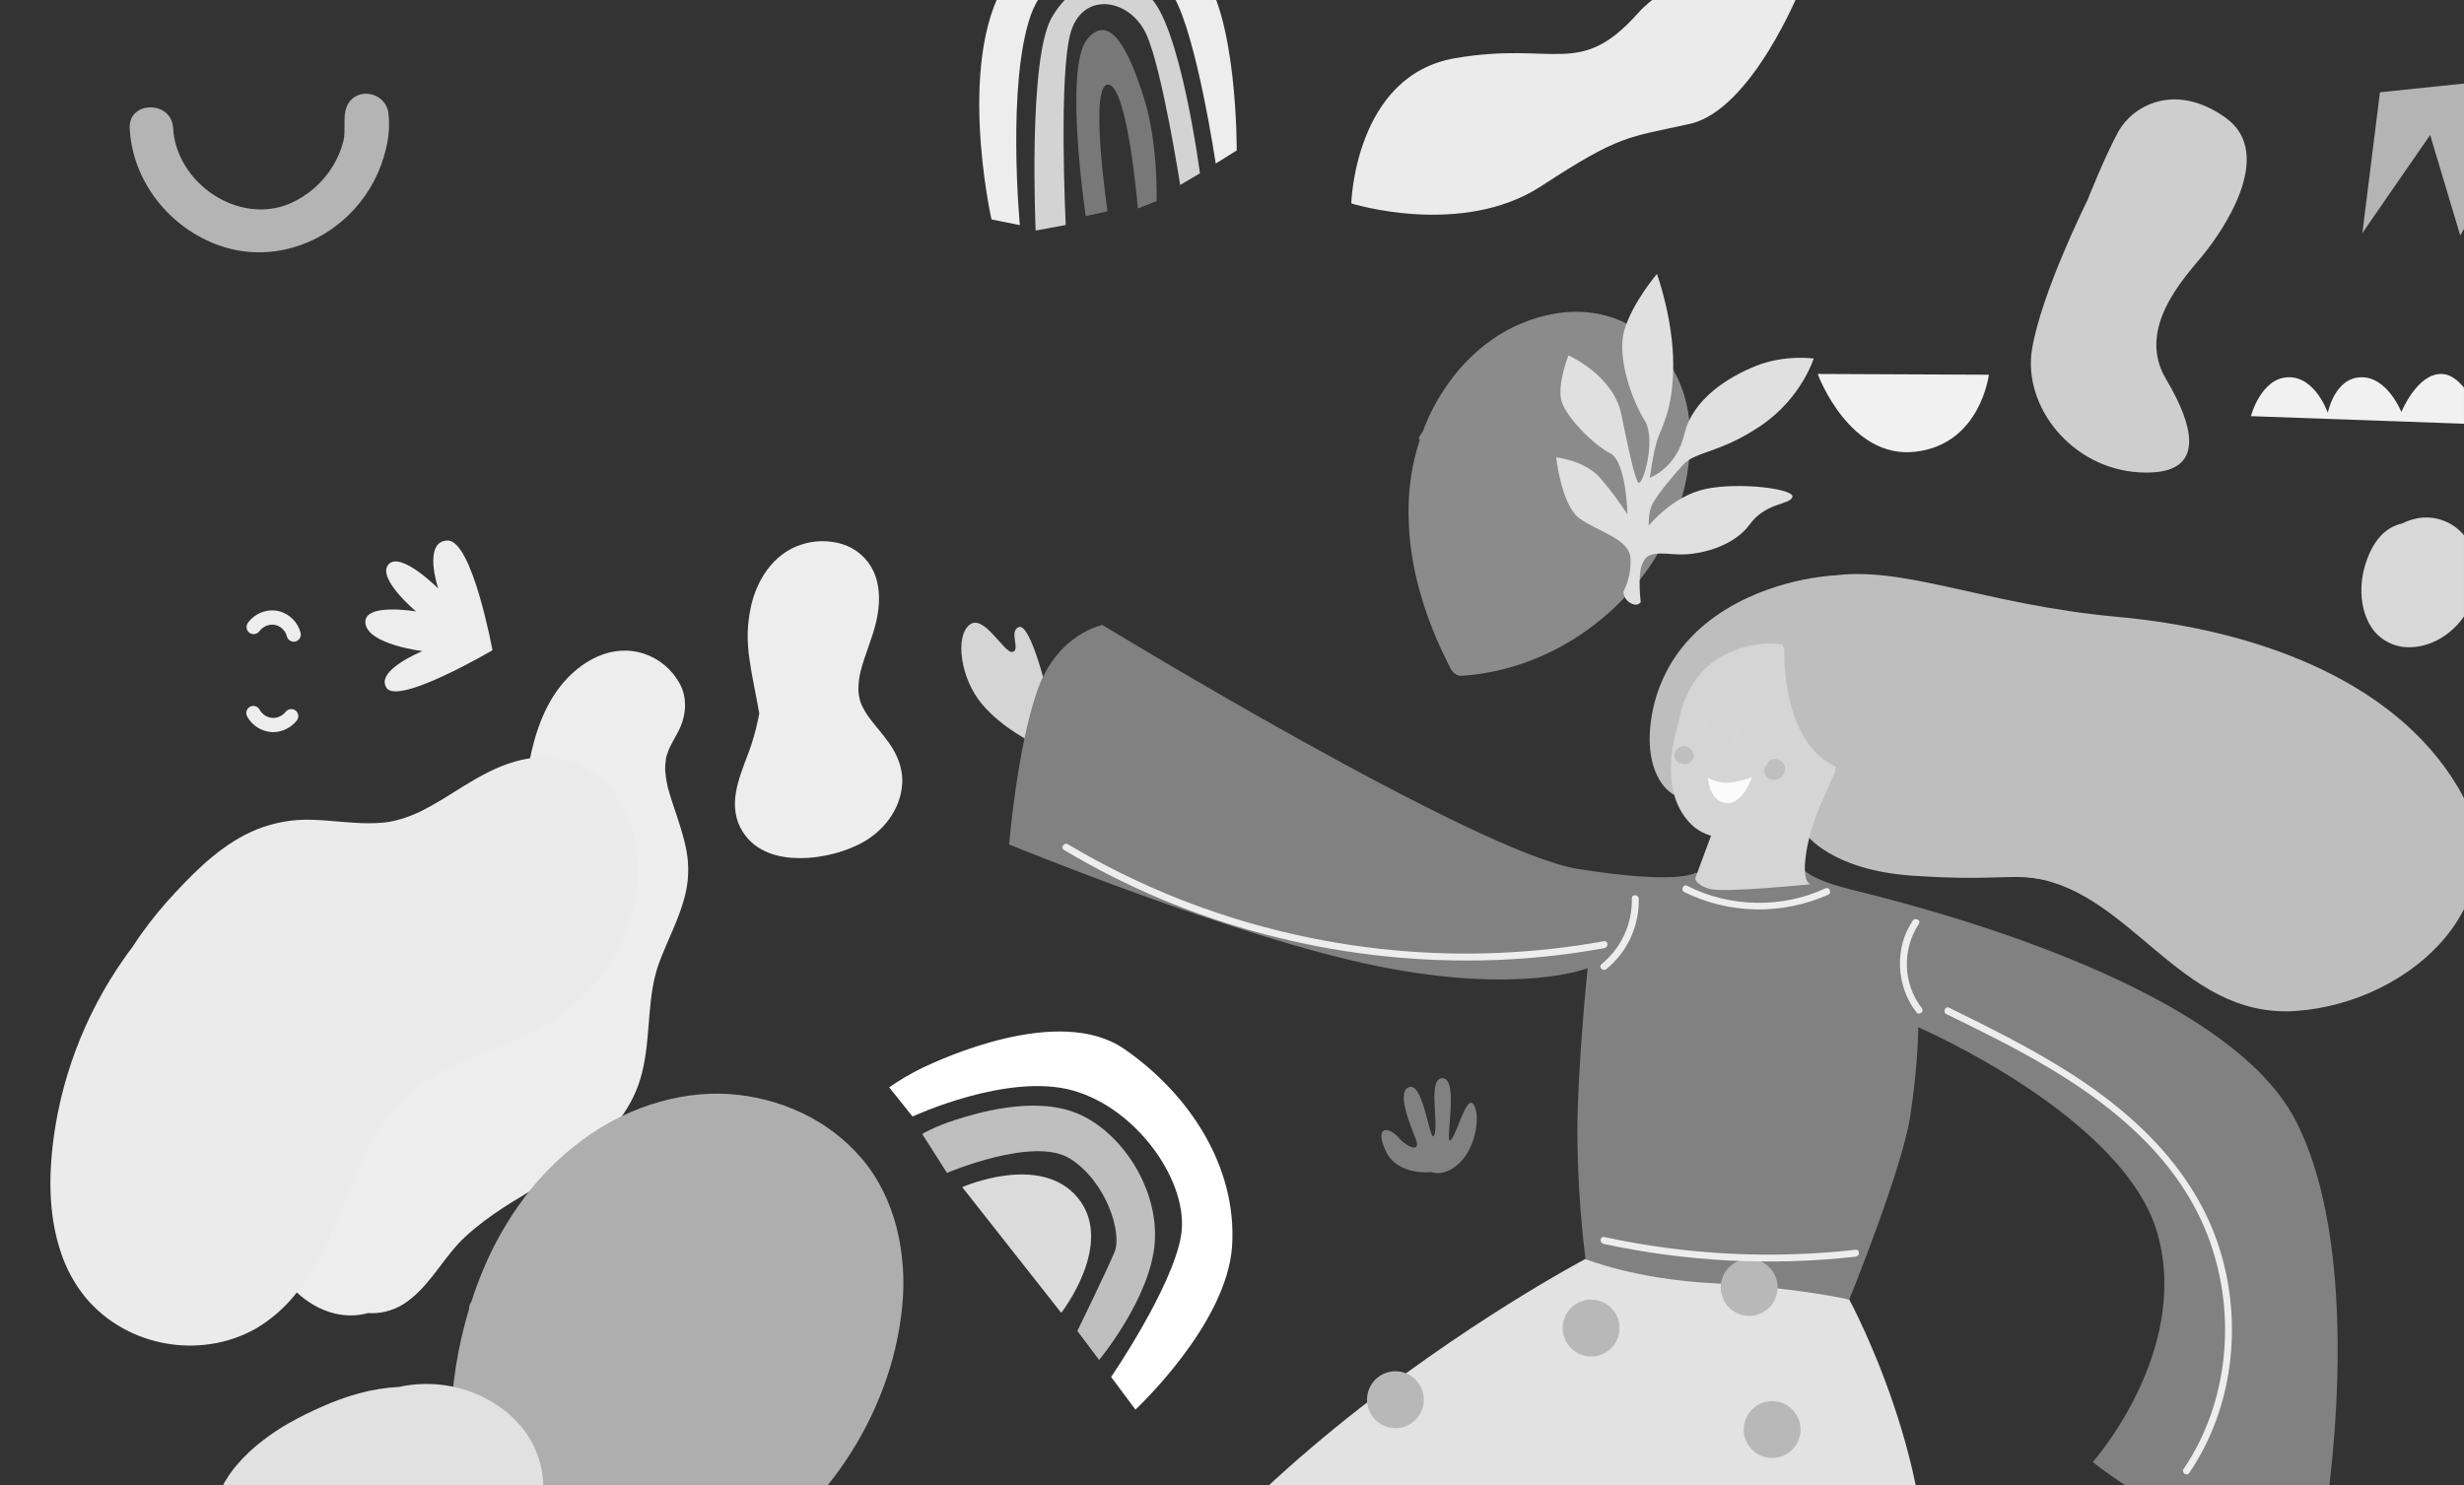 <svg width="642" height="387" viewBox="0 0 642 387" fill="none" xmlns="http://www.w3.org/2000/svg">
<rect x="0" y="0" width="642" height="387" fill="#333333" stroke="none"/>
<g clip-path="url(#clip0_667_8204)">
<path d="M271.908 176.905C271.908 176.905 268.137 162.349 265.446 163.427C262.754 164.504 265.986 169.357 263.83 169.897C261.675 170.438 256.292 159.655 252.524 162.89C248.757 166.125 250.369 176.905 255.756 183.376C261.142 189.847 269.217 193.619 269.217 193.619L271.908 176.905Z" fill="#D5D5D5"/>
<path d="M543.896 52.168C543.896 52.168 531.916 76.16 529.452 90.982C526.988 105.804 539.67 122.031 557.288 123.089C574.905 124.147 572.087 111.796 564.336 98.742C556.586 85.688 568.917 72.631 573.857 66.643C578.796 60.654 593.236 40.18 579.849 30.655C566.461 21.131 555.533 27.833 552.009 34.184C548.485 40.535 543.896 52.168 543.896 52.168Z" fill="#CECECE"/>
<path d="M439.155 104.166C438.423 101.39 437.333 98.722 435.912 96.228C433.144 91.234 429.003 87.139 423.982 84.43C418.31 81.41 411.504 80.646 405.219 81.727C399.234 82.745 393.553 85.096 388.596 88.607C384.229 91.714 380.426 95.548 377.353 99.942C374.597 103.784 372.367 107.978 370.724 112.413L369.733 113.957C369.702 114.009 369.683 114.068 369.679 114.128C369.674 114.189 369.684 114.25 369.707 114.306C369.731 114.362 369.767 114.412 369.813 114.451C369.859 114.49 369.914 114.518 369.973 114.533C369.895 114.757 369.818 114.984 369.745 115.212C367.996 120.742 367.071 126.5 367 132.3C366.922 138.818 367.687 145.318 369.275 151.64C370.893 158.069 373.152 164.319 376.018 170.295C376.666 171.67 377.341 173.033 378.043 174.384C378.525 175.307 379.697 176.206 380.796 176.129C385.979 175.778 391.096 174.771 396.027 173.133C400.921 171.508 405.605 169.308 409.981 166.577C414.373 163.826 418.441 160.588 422.108 156.925C425.724 153.313 428.895 149.28 431.555 144.914C434.226 140.543 436.34 135.854 437.848 130.957C438.033 130.343 438.202 129.725 438.368 129.104C439.365 125.583 439.978 121.965 440.196 118.313C440.196 118.587 440.173 118.865 440.157 119.139C440.238 117.865 440.288 116.591 440.288 115.32C440.312 114.803 440.327 114.289 440.335 113.776C440.37 110.534 439.973 107.303 439.155 104.166ZM438.28 102.402C438.237 102.274 438.195 102.151 438.148 102.016C438.102 101.881 438.079 101.803 438.04 101.699L438.28 102.402Z" fill="#8B8B8B"/>
<path d="M438.537 128.447C438.48 128.667 438.422 128.887 438.36 129.104L438.325 129.239C438.398 128.976 438.468 128.71 438.537 128.447Z" fill="#8B8B8B"/>
<path d="M644.51 143.671C643.807 141.873 642.759 140.231 641.425 138.837C639.934 137.271 638.072 136.109 636.011 135.458C633.951 134.807 631.76 134.689 629.642 135.115C628.315 135.396 627.029 135.842 625.813 136.443C625.323 136.549 624.843 136.691 624.374 136.868C620.056 138.528 617.623 142.783 616.331 146.991C615.275 150.296 614.998 153.8 615.521 157.23C616.134 160.805 617.719 164.369 620.792 166.496C622.421 167.652 624.313 168.379 626.295 168.612C628.284 168.803 630.292 168.591 632.198 167.99C635.668 166.96 638.861 164.624 641.136 161.813C642.437 160.189 643.492 158.382 644.267 156.45C645.085 154.476 645.55 152.374 645.639 150.238C645.712 147.995 645.328 145.76 644.51 143.671Z" fill="#D8D8D8"/>
<path d="M473.604 97.452C473.816 98.097 482.006 119.668 499.025 117.729C516.045 115.791 518.197 97.653 518.197 97.653L473.604 97.452Z" fill="#F1F1F1"/>
<path d="M586.479 108.452C586.479 108.452 589.062 98.529 596.172 98.313C603.282 98.097 606.514 107.579 606.514 107.579C606.514 107.579 608.237 98.518 615.131 98.313C622.026 98.109 625.685 107.378 625.685 107.378C625.685 107.378 629.78 97.24 636.242 97.456C642.705 97.672 647.232 110.614 647.232 110.614L586.479 108.452Z" fill="#F1F1F1"/>
<path d="M169.956 181.832C169.882 181.689 169.806 181.546 169.736 181.399C169.929 181.894 169.986 181.936 169.956 181.832Z" fill="#EDEDED"/>
<path d="M166.813 178.697C166.721 178.657 166.631 178.612 166.544 178.562C166.289 178.45 166.135 178.485 166.813 178.697Z" fill="#EDEDED"/>
<path d="M168.679 180.106C168.405 179.866 168.089 179.669 168.679 180.106V180.106Z" fill="#EDEDED"/>
<path d="M157.034 179.43C157.195 179.367 157.351 179.292 157.501 179.206C157.35 179.291 157.2 179.36 157.034 179.43Z" fill="#EDEDED"/>
<path d="M131.104 237.61C130.718 238.092 130.791 238.146 130.926 237.961C130.971 237.84 131.029 237.725 131.1 237.617L131.104 237.61Z" fill="#EDEDED"/>
<path d="M178.838 221.548C178.048 217.456 176.644 213.552 175.337 209.607C175.06 208.773 174.79 207.935 174.539 207.093C174.389 206.595 174.242 206.097 174.107 205.595L174.015 205.24C173.984 205.113 173.953 204.981 173.926 204.854C173.745 204.035 173.59 203.209 173.479 202.379C173.413 201.885 173.363 201.395 173.328 200.9C173.328 200.734 173.309 200.572 173.301 200.406C173.301 200.117 173.39 199.028 173.278 200.202C173.355 199.387 173.371 198.576 173.509 197.761C173.548 197.522 173.594 197.283 173.648 197.047C173.839 196.573 174.005 196.09 174.146 195.599C174.917 193.738 176.023 192.059 176.91 190.26C178.788 186.449 179.178 181.932 177.08 178.113C175.093 174.481 171.819 171.726 167.903 170.392C159.397 167.546 151.126 172.287 145.944 178.917C140.912 185.353 138.687 193.588 137.38 201.51C136.104 209.232 135.78 217.097 134.581 224.838C134.511 225.274 134.434 225.706 134.369 226.143C134.561 224.88 134.299 226.49 134.245 226.78C134.057 227.768 133.849 228.75 133.62 229.726C133.187 231.581 132.655 233.413 132.028 235.212C131.743 236.023 131.434 236.825 131.103 237.617V237.594L131.083 237.625L131.029 237.752C130.997 237.828 130.957 237.901 130.91 237.969C130.864 238.088 130.821 238.208 130.775 238.305C130.551 238.776 130.32 239.243 130.073 239.702C129.182 241.392 128.162 243.011 127.023 244.544C126.904 244.698 126.776 244.853 126.657 245.011C126.399 245.327 126.136 245.644 125.886 245.953C125.242 246.698 124.578 247.416 123.888 248.115C122.565 249.459 121.174 250.733 119.72 251.933C119.423 252.18 119.126 252.42 118.829 252.659L118.791 252.686L118.174 253.161C117.403 253.735 116.632 254.299 115.86 254.852C114.287 255.964 112.683 257.03 111.068 258.076C104.513 262.292 97.745 266.145 91.541 270.875C79.145 280.33 68.02 293.654 67.396 309.947C67.107 317.534 68.73 325.051 72.86 331.483C76.797 337.618 83.591 342.71 91.106 342.803C92.713 342.832 94.316 342.627 95.864 342.193C99.035 342.401 102.194 341.63 104.914 339.985C107.998 338.085 110.458 335.375 112.687 332.56C114.916 329.745 117.013 326.711 119.485 324.039L119.967 323.526C120.009 323.483 120.46 323.035 120.352 323.14C120.634 322.865 120.919 322.595 121.205 322.325C121.976 321.591 122.805 320.881 123.63 320.194C125.222 318.873 126.88 317.634 128.577 316.449C135.186 311.816 142.458 308.202 149.013 303.492C155.923 298.534 162.235 292.419 165.644 284.481C169.345 275.871 168.524 266.176 170.066 257.346C170.241 256.358 170.447 255.375 170.683 254.397C170.81 253.868 170.953 253.343 171.103 252.821C171.165 252.613 171.231 252.404 171.292 252.2C171.354 251.995 171.389 251.903 171.439 251.756C172.106 249.825 172.9 247.918 173.714 246.038C175.433 242.069 177.207 238.135 178.341 233.946C179.448 229.905 179.618 225.665 178.838 221.548ZM79.488 325.456L79.457 325.406L79.199 324.927C79.315 325.092 79.412 325.269 79.488 325.456Z" fill="#EDEDED"/>
<path d="M93.101 333.831C93.212 333.798 93.326 333.771 93.44 333.75H93.471C93.109 333.734 93.028 333.815 93.101 333.831Z" fill="#EDEDED"/>
<path d="M76.126 311.592C76.126 311.623 76.126 311.658 76.126 311.689C76.126 311.808 76.126 311.928 76.126 312.051V312.117C76.133 312.21 76.141 312.148 76.126 311.592Z" fill="#EDEDED"/>
<path d="M165.328 218.329C163.37 209.649 157.617 201.372 148.906 198.48C144.059 196.874 139.055 197.063 134.177 198.461C129.457 199.812 125.081 202.229 120.916 204.793C117.022 207.19 113.205 209.742 109.06 211.703L108.539 211.939C108.308 212.039 108.08 212.14 107.853 212.232C107.278 212.472 106.696 212.7 106.118 212.908C105.065 213.288 103.991 213.608 102.902 213.866C102.404 213.985 101.903 214.093 101.398 214.178L101.136 214.217L100.75 214.271C100.395 214.317 100.041 214.356 99.686 214.391C98.491 214.503 97.288 214.545 96.085 214.545C91.134 214.545 86.225 213.773 81.278 213.638C76.396 213.466 71.531 214.31 66.992 216.116C58.59 219.51 51.784 226.02 45.711 232.564C42.538 235.938 39.591 239.519 36.889 243.282C36.118 244.365 35.372 245.468 34.653 246.59C33.808 247.706 32.987 248.834 32.189 249.984C27.088 257.285 22.919 265.197 19.78 273.535C16.67 281.803 14.609 290.429 13.646 299.21C12.674 308.318 12.929 317.742 15.894 326.483C17.304 330.736 19.477 334.695 22.306 338.166C25.032 341.417 28.337 344.132 32.054 346.174C39.006 349.996 47.017 351.432 54.861 350.263C59.096 349.645 63.176 348.233 66.888 346.101C70.635 343.852 73.964 340.971 76.728 337.583C82.388 330.727 86.094 322.638 89.414 314.453C91.033 310.465 92.61 306.457 94.403 302.542C95.294 300.612 96.243 298.681 97.272 296.789L97.588 296.222L97.85 295.77C98.124 295.303 98.406 294.84 98.691 294.384C99.244 293.504 99.82 292.639 100.419 291.79C101.657 290.035 103.026 288.377 104.514 286.828L104.999 286.334L105.385 285.948L105.593 285.751C105.817 285.547 106.044 285.365 106.276 285.145C107.07 284.458 107.89 283.805 108.736 283.188C110.395 281.981 112.13 280.882 113.93 279.898C114.358 279.666 114.786 279.435 115.217 279.211L115.815 278.902C115.939 278.84 116.393 278.62 115.9 278.856C115.221 279.184 116.436 278.593 116.309 278.659C117.473 278.085 118.647 277.535 119.829 277.01C128.25 273.281 137.046 270.447 144.842 265.428C152.151 260.679 157.979 253.968 161.662 246.061C165.618 237.544 167.414 227.599 165.328 218.329ZM22.661 321.298C22.661 321.236 22.626 321.179 22.611 321.117C22.464 320.704 22.584 321.059 22.645 321.298H22.661Z" fill="#EBEBEB"/>
<path d="M233.648 320.032C231.933 313.38 228.933 307.028 224.429 301.801C220.144 296.833 214.864 292.821 208.932 290.025C202.951 287.207 196.495 285.539 189.899 285.106C182.99 284.655 176.088 285.736 169.517 287.851C163.067 289.979 157.004 293.139 151.564 297.21C145.84 301.474 140.763 306.546 136.492 312.268C132.215 318.014 128.659 324.264 125.903 330.877C124.746 333.618 123.721 336.402 122.818 339.22C122.473 339.693 122.27 340.254 122.233 340.838C122.233 340.95 122.213 341.066 122.205 341.178C121.152 344.676 120.266 348.224 119.549 351.822C118.487 357.172 117.813 362.591 117.532 368.038C116.572 373.984 116.144 380.007 116.992 386.014C117.464 389.55 118.462 392.995 119.954 396.234C121.626 399.716 123.948 402.845 126.794 405.454C131.988 410.303 138.828 412.998 145.688 414.453C152.706 415.884 159.917 416.096 167.007 415.079C174.502 414.035 181.796 411.863 188.643 408.635C195.114 405.589 201.107 401.614 206.434 396.836C211.867 391.896 216.66 386.292 220.7 380.157C224.505 374.413 227.649 368.255 230.07 361.803C232.667 354.964 234.347 347.81 235.064 340.529C235.779 333.666 235.3 326.731 233.648 320.032Z" fill="#AEAEAE"/>
<path d="M160.504 296.797L160.361 296.875L160.504 296.797Z" fill="#AEAEAE"/>
<path d="M141.539 386.674C141.399 382.993 140.436 379.39 138.72 376.13C137.117 373.158 134.97 370.514 132.393 368.335C127.294 364.077 121.03 361.46 114.42 360.826C110.994 360.49 107.537 360.68 104.168 361.39L103.956 361.436C100.394 361.62 96.862 362.194 93.425 363.146C90.228 364.033 87.101 365.157 84.071 366.509C81.05 367.815 78.1 369.279 75.233 370.895C72.834 372.259 70.537 373.795 68.358 375.49C65.912 377.351 63.672 379.468 61.676 381.806C59.782 384.036 58.224 386.531 57.049 389.211C55.775 392.182 55.053 395.362 54.92 398.593C54.693 404.357 56.748 410.199 60.006 414.898C63.382 419.806 68.003 423.724 73.394 426.248C76.407 427.618 79.595 428.562 82.868 429.051C86.428 429.579 90.039 429.675 93.622 429.337C96.718 429.059 99.78 428.48 102.764 427.608C106.146 426.655 109.448 425.441 112.643 423.978C114.147 423.279 115.612 422.511 117.069 421.72C119.983 420.159 122.783 418.394 125.448 416.438C128.306 414.297 130.91 411.836 133.21 409.102C135.77 405.979 137.995 402.581 139.426 398.782C140.856 394.983 141.762 390.809 141.539 386.674Z" fill="#E1E1E1"/>
<path d="M232.655 195.186C231.19 192.739 229.281 190.592 227.507 188.372C227.163 187.94 226.825 187.503 226.493 187.063C225.593 185.846 224.842 184.525 224.257 183.129C223.95 182.157 223.749 181.155 223.659 180.141C223.633 178.414 223.82 176.691 224.214 175.009C225.313 170.681 227.195 166.604 228.236 162.269C229.293 157.848 229.52 153.002 227.55 148.794C226.756 147.125 225.624 145.64 224.225 144.434C222.826 143.228 221.192 142.328 219.425 141.79C215.977 140.747 212.294 140.785 208.868 141.899C201.43 144.215 196.941 151.4 195.522 158.744C195.131 160.711 194.897 162.707 194.821 164.712C194.772 167.085 194.924 169.458 195.276 171.805C195.935 176.558 197.034 181.225 197.836 185.951C197.303 188.715 196.609 191.446 195.758 194.129C193.583 200.549 189.816 207.472 192.311 214.332C193.437 217.332 195.603 219.827 198.414 221.359C200.805 222.722 203.574 223.332 206.292 223.556C209.159 223.76 212.04 223.572 214.856 222.996C218.073 222.407 221.19 221.359 224.11 219.884C230.118 216.823 234.76 210.912 235.084 204.016C235.227 200.912 234.236 197.827 232.655 195.186Z" fill="#EDEDED"/>
<path d="M206.271 149.13L206.144 149.231L206.105 149.265C206.548 148.929 206.429 149.011 206.271 149.13Z" fill="#EDEDED"/>
<path d="M365.111 80.677V80.654C365.049 80.588 364.976 80.48 364.938 80.438C364.979 80.528 365.038 80.609 365.111 80.677Z" fill="#B7B7B7"/>
<path d="M366.024 83.939C366.048 83.839 366.071 83.738 366.098 83.642C366.057 83.736 366.032 83.837 366.024 83.939Z" fill="#B7B7B7"/>
<path d="M366.108 83.26C366.101 83.138 366.101 83.015 366.108 82.893C366.075 83.013 366.075 83.14 366.108 83.26Z" fill="#B7B7B7"/>
<path d="M363.517 86.044L363.64 85.997C363.564 86.015 363.489 86.04 363.417 86.071L363.517 86.044Z" fill="#B7B7B7"/>
<path d="M422.975 154.231C424.347 151.524 424.986 148.503 424.829 145.471C424.563 140.425 416.346 138.568 411.569 135.116C406.791 131.664 405.473 119.182 405.473 119.182C405.473 119.182 412.895 119.981 416.875 124.495C419.48 127.511 421.873 130.705 424.035 134.054C424.035 134.054 423.769 120.248 419.523 118.121C415.278 115.993 407.859 108.565 406.799 104.314C405.739 100.063 408.658 92.631 408.658 92.631C408.658 92.631 420.326 97.677 422.446 108.032C424.567 118.387 425.627 123.167 426.688 125.557C427.748 127.946 431.727 114.669 428.546 109.627C425.365 104.584 421.12 93.164 423.241 85.994C425.361 78.825 431.724 71.388 431.724 71.388C431.724 71.388 435.965 83.072 435.965 95.021C435.965 106.97 432.784 111.484 431.724 114.935C430.663 118.387 429.869 124.495 429.869 124.495C429.869 124.495 436.763 122.105 438.884 113.078C441.005 104.051 450.286 98.206 457.712 95.287C465.139 92.368 472.561 93.43 472.561 93.43C472.561 93.43 469.38 103.785 458.772 110.955C448.165 118.124 441.807 117.592 438.618 121.043C435.429 124.495 431.99 128.742 430.663 131.132C429.337 133.522 429.603 136.973 429.603 136.973C429.603 136.973 435.699 129.263 444.46 127.414C453.22 125.564 467.795 127.414 467.001 129.541C466.207 131.668 460.107 130.865 455.861 136.707C451.616 142.548 442.339 144.938 436.239 144.429C430.139 143.919 428.816 144.429 427.756 147.347C426.695 150.266 427.494 156.907 427.494 156.907C427.494 156.907 426.695 158.235 424.841 157.173C424.306 156.882 423.854 156.459 423.527 155.944C423.201 155.43 423.011 154.84 422.975 154.231Z" fill="#E0E0E0"/>
<path d="M470.645 217.475C470.645 217.475 477.176 226.819 498.488 228.22C519.799 229.622 522.911 227.753 531.155 228.992C539.399 230.232 542.665 231.483 542.665 231.483C542.665 231.483 498.8 195.19 486.978 192.7C475.156 190.21 467.066 201.113 465.667 205.005C464.267 208.897 470.645 217.475 470.645 217.475Z" fill="#BEBEBE"/>
<path d="M477.945 149.983C477.945 149.983 461.292 150.512 447.021 160.566C432.75 170.62 430.105 184.387 429.843 191.53C429.581 198.673 431.96 204.765 436.201 207.144C440.443 209.522 447.036 208.468 447.036 208.468L477.945 149.983Z" fill="#BEBEBE"/>
<path d="M437.419 188.299C437.419 188.299 431.077 205.24 440.593 214.773C450.109 224.305 472.318 212.653 472.318 212.653C472.318 212.653 486.064 192.534 477.605 177.712C469.145 162.89 453.525 167.94 447.776 171.535C438.41 177.361 437.419 188.299 437.419 188.299Z" fill="#D5D5D5"/>
<path d="M441.649 227.479C441.649 227.479 437.407 230.656 410.983 226.421C384.559 222.185 287.252 162.886 287.252 162.886C287.252 162.886 275.618 165.002 270.328 179.828C265.038 194.654 262.929 220.066 262.929 220.066C262.929 220.066 322.147 244.42 359.164 251.833C396.18 259.246 413.659 252.327 413.659 252.327C413.659 252.327 410.983 278.307 410.983 295.249C411.049 306.22 411.755 317.177 413.096 328.066C413.096 328.066 420.499 332.313 441.649 335.479C454.959 337.425 468.384 338.486 481.835 338.656C481.835 338.656 495.585 304.77 497.698 291.006C499.811 277.241 499.814 267.709 499.814 267.709C499.814 267.709 553.747 291.006 562.206 321.711C570.666 352.417 545.287 381.01 545.287 381.01C545.287 381.01 557.977 391.601 573.84 396.894C589.703 402.187 605.566 396.894 605.566 396.894C605.566 396.894 617.199 329.124 598.162 292.063C579.126 255.003 494.524 234.892 481.835 231.699C469.145 228.506 469.145 225.344 469.145 225.344C469.145 225.344 461.742 227.463 455.399 227.463L441.649 227.479Z" fill="#818181"/>
<path d="M464.915 169.237C464.915 169.237 463.858 193.596 478.661 199.947C493.464 206.298 499.815 226.421 527.311 228.517C554.807 230.614 567.497 265.582 598.163 263.462C628.829 261.342 657.386 233.814 640.466 205.221C623.546 176.627 586.53 163.909 551.634 160.747C516.738 157.585 495.581 147.003 476.548 150.18C457.515 153.358 464.915 169.237 464.915 169.237Z" fill="#BEBEBE"/>
<path d="M481.835 338.664C481.835 338.664 509.331 389.489 499.815 429.727C490.299 469.965 456.456 493.262 437.419 514.442C418.383 535.623 454.709 576.506 467.434 593.077C480.158 609.648 524.138 663.731 524.138 663.731L449.053 705.043C449.053 705.043 392.279 646.662 365.924 567.738C340.012 490.134 417.326 403.265 417.326 403.265C417.326 403.265 353.978 456.159 342.345 519.686C330.712 583.213 407.178 672.105 407.178 672.105C407.178 672.105 314.749 689.167 312.632 690.225C310.515 691.282 256.583 566.333 271.374 480.579C286.165 394.825 413.081 328.097 413.081 328.097C413.081 328.097 425.771 333.39 446.924 334.452C468.078 335.514 481.835 338.664 481.835 338.664Z" fill="#E2E2E2"/>
<path d="M478.266 200.812C478.266 200.812 472.046 212.962 470.646 221.993C469.247 231.023 472.046 230.405 472.046 230.405C472.046 230.405 449.177 232.741 445.441 231.652C441.704 230.564 441.708 228.849 441.708 228.849L446.686 215.452L478.266 200.812Z" fill="#D5D5D5"/>
<path d="M461.741 379.964C465.83 379.964 469.145 376.645 469.145 372.551C469.145 368.457 465.83 365.138 461.741 365.138C457.653 365.138 454.338 368.457 454.338 372.551C454.338 376.645 457.653 379.964 461.741 379.964Z" fill="#B8B8B8"/>
<path d="M455.749 342.915C459.838 342.915 463.152 339.596 463.152 335.502C463.152 331.408 459.838 328.089 455.749 328.089C451.66 328.089 448.346 331.408 448.346 335.502C448.346 339.596 451.66 342.915 455.749 342.915Z" fill="#B8B8B8"/>
<path d="M414.566 353.506C418.655 353.506 421.97 350.187 421.97 346.093C421.97 341.999 418.655 338.68 414.566 338.68C410.478 338.68 407.163 341.999 407.163 346.093C407.163 350.187 410.478 353.506 414.566 353.506Z" fill="#B8B8B8"/>
<path d="M363.579 372.181C367.668 372.181 370.983 368.862 370.983 364.768C370.983 360.674 367.668 357.355 363.579 357.355C359.49 357.355 356.176 360.674 356.176 364.768C356.176 368.862 359.49 372.181 363.579 372.181Z" fill="#B8B8B8"/>
<path d="M128.307 169.458C128.307 169.458 103.849 183.847 100.73 179.284C97.611 174.72 110.084 169.678 110.084 169.678C110.084 169.678 95.933 167.998 95.216 162.473C94.499 156.948 108.407 159.35 108.407 159.35C108.407 159.35 98.093 150.705 101.212 147.103C104.331 143.501 114.16 153.346 114.16 153.346C114.16 153.346 110.084 141.1 116.558 140.86C123.032 140.621 128.311 169.431 128.311 169.431L128.307 169.458Z" fill="#EDEDED"/>
<path d="M78.309 164.836C77.949 163.522 77.256 162.323 76.296 161.356C75.337 160.389 74.144 159.688 72.834 159.319C71.399 158.939 69.884 158.993 68.48 159.474C66.916 159.99 65.555 160.987 64.59 162.323C64.303 162.722 64.186 163.217 64.262 163.702C64.339 164.187 64.603 164.623 64.998 164.914C65.396 165.194 65.886 165.309 66.367 165.236C66.848 165.162 67.281 164.906 67.578 164.52C67.779 164.231 68.019 163.971 68.291 163.748C68.411 163.655 68.534 163.57 68.677 163.481C68.677 163.481 68.839 163.373 68.781 163.404C69.171 163.169 69.597 162.998 70.042 162.898L70.173 162.856C70.258 162.856 70.35 162.856 70.424 162.833C70.497 162.809 70.663 162.809 70.782 162.798H70.84C71.089 162.771 71.34 162.785 71.584 162.84C71.503 162.798 71.341 162.798 71.565 162.84C71.704 162.871 71.839 162.902 71.978 162.941C72.144 162.979 72.305 163.04 72.456 163.122L72.772 163.277C72.82 163.31 72.876 163.332 72.934 163.342C73.073 163.435 73.212 163.566 73.319 163.655C73.427 163.744 73.497 163.798 73.585 163.871L73.616 163.894L73.666 163.952C73.821 164.122 73.967 164.292 74.114 164.47L74.179 164.547L74.226 164.632C74.284 164.732 74.345 164.829 74.399 164.929C74.453 165.029 74.503 165.13 74.553 165.23V165.253C74.623 165.47 74.704 165.678 74.758 165.898C74.899 166.371 75.222 166.769 75.655 167.005C76.089 167.24 76.598 167.293 77.071 167.153C77.538 167.003 77.928 166.678 78.159 166.245C78.39 165.813 78.444 165.308 78.309 164.836Z" fill="#EDEDED"/>
<path d="M76.989 185.14C76.591 184.858 76.1 184.74 75.618 184.812C75.135 184.884 74.7 185.14 74.401 185.526C74.012 186.015 73.517 186.41 72.955 186.682C72.392 186.954 71.776 187.096 71.151 187.098C70.42 187.078 69.708 186.863 69.087 186.477C68.466 186.09 67.96 185.545 67.619 184.897C67.375 184.472 66.973 184.16 66.501 184.029C66.029 183.899 65.525 183.959 65.097 184.198C64.676 184.446 64.368 184.848 64.238 185.319C64.108 185.79 64.165 186.294 64.399 186.723C65.051 187.909 65.996 188.906 67.144 189.62C68.292 190.334 69.604 190.741 70.954 190.8C72.186 190.818 73.405 190.55 74.517 190.018C75.629 189.487 76.602 188.705 77.363 187.735C77.653 187.34 77.776 186.846 77.706 186.361C77.636 185.875 77.379 185.437 76.989 185.14Z" fill="#EDEDED"/>
<path d="M373.002 305.442C373.002 305.442 363.987 306.573 360.983 299.801C357.979 293.029 362.109 293.782 364.364 296.415C366.62 299.048 370.372 300.554 368.872 296.801C367.372 293.048 363.613 284.014 367.368 283.261C371.124 282.508 372.628 299.06 373.753 295.674C374.879 292.288 371.876 280.616 376.009 281.002C380.143 281.388 376.395 297.932 377.887 297.179C379.379 296.427 382.021 285.141 383.898 287.774C385.776 290.407 384.67 298.685 380.517 302.832C376.364 306.978 373.002 305.442 373.002 305.442Z" fill="#818181"/>
<path d="M352.077 53.014C352.077 53.014 352.976 19.679 379.068 15.177C405.161 10.675 411.458 20.582 426.758 3.463C442.058 -13.656 469.049 -2.842 469.049 -2.842C469.049 -2.842 456.452 28.694 440.257 32.292C424.063 35.891 422.258 34.995 401.564 48.508C380.869 62.021 352.077 53.014 352.077 53.014Z" fill="#EBEBEB"/>
<path d="M101.176 29.285C100.319 23.864 92.691 22.48 90.381 27.683C89.249 30.253 90.151 33.852 89.501 36.65C88.922 38.993 87.983 41.235 86.716 43.296C84.122 47.551 80.283 50.928 75.706 52.982C62.034 58.872 45.868 47.614 45.103 33.323C44.69 26.163 33.459 26.201 33.795 33.406C34.431 47.16 44.185 59.477 57.268 64.022C69.861 68.399 83.464 64.195 92.286 54.54C96.386 50.039 99.244 44.571 100.587 38.661C101.362 35.598 101.562 32.42 101.176 29.285Z" fill="#B4B4B4"/>
<path d="M578.317 325.441C572.059 305.534 556.809 290.801 539.643 279.817C529.486 273.315 518.67 267.941 507.866 262.624C506.825 262.115 506.104 263.783 507.145 264.277C525.33 273.157 544.119 282.489 558.567 296.998C565.604 304.063 571.435 312.314 575.082 321.634C578.757 331.089 580.294 341.242 579.582 351.363C578.788 362.559 575.256 373.505 568.94 382.821C568.288 383.782 569.765 384.813 570.417 383.856C581.892 366.957 584.413 344.822 578.317 325.441Z" fill="#EDEDED"/>
<path d="M417.916 245.281C399.8 248.555 381.324 249.343 362.996 247.621C343.802 245.807 324.96 241.289 307.028 234.201C297.072 230.25 287.448 225.507 278.248 220.02C277.253 219.425 276.258 220.923 277.253 221.521C293.626 231.295 311.296 238.704 329.739 243.528C348.118 248.364 367.075 250.636 386.074 250.281C396.796 250.083 407.485 249.012 418.035 247.08C419.153 246.872 419.057 245.077 417.916 245.281Z" fill="#EDEDED"/>
<path d="M475.61 231.51C464.378 236.78 450.608 236.49 439.573 230.842C438.543 230.313 437.837 232 438.875 232.502C444.691 235.345 451.059 236.877 457.53 236.991C464.001 237.106 470.419 235.798 476.331 233.162C477.396 232.695 476.659 231.019 475.61 231.51Z" fill="#EDEDED"/>
<path d="M500.728 262.706C495.789 256.439 495.562 247.378 499.957 240.772C500.601 239.803 499.005 238.992 498.365 239.938C493.518 247.092 494.058 257.038 499.313 263.806C500.015 264.725 501.449 263.617 500.728 262.706Z" fill="#EDEDED"/>
<path d="M426.98 234.251C426.949 233.093 425.168 232.934 425.187 234.1C425.261 237.374 424.587 240.621 423.217 243.595C421.847 246.568 419.818 249.189 417.282 251.258C416.384 251.991 417.637 253.281 418.532 252.555C421.236 250.347 423.402 247.551 424.865 244.379C426.329 241.208 427.052 237.744 426.98 234.251Z" fill="#EDEDED"/>
<path d="M483.491 325.688C461.623 328.159 439.498 327.039 417.991 322.372C416.861 322.128 416.688 323.916 417.81 324.163C439.381 328.815 461.561 329.939 483.491 327.491C484.628 327.364 484.643 325.561 483.491 325.688Z" fill="#EDEDED"/>
<path d="M620.099 24.049L615.519 60.724L633.178 35.184L641.025 61.376L658.034 31.253L670.461 44.349V18.81L620.099 24.049Z" fill="#B4B4B4"/>
<path d="M246.743 305.661C246.743 305.661 269.331 296.009 278.778 301.932C288.225 307.854 292.474 321.344 290.384 326.329C288.294 331.313 280.706 346.849 280.706 346.849L286.385 354.401C286.385 354.401 299.831 338.228 300.872 323.819C301.913 309.41 291.911 294.743 280.598 290.125C269.284 285.508 254.335 290.125 248.906 291.859C243.477 293.592 240.276 295.511 240.276 295.511L246.743 305.661Z" fill="#BFBFBF"/>
<path d="M250.711 309.376C250.711 309.376 271.124 300.303 280.864 312.206C290.604 324.109 276.507 342.135 276.507 342.135L250.711 309.376Z" fill="#DBDBDB"/>
<path d="M237.773 290.971C237.773 290.971 262.536 279.412 279.563 284.195C296.591 288.979 310.059 308.554 307.711 322.125C305.363 335.696 289.504 358.845 289.504 358.845L295.843 367.339C295.843 367.339 319.749 345.162 321.029 324.63C322.309 304.098 309.963 285.126 292.905 273.354C275.846 261.582 244.818 276.169 240.349 278.277C237.334 279.747 234.437 281.446 231.681 283.358L237.773 290.971Z" fill="white"/>
<path d="M463.791 198.144C463.619 198.058 463.436 197.994 463.247 197.955C462.788 197.745 462.268 197.712 461.786 197.862C461.488 197.965 461.215 198.127 460.982 198.339C460.748 198.551 460.56 198.807 460.429 199.094C459.603 200.051 459.272 201.41 460.186 202.422C460.523 202.82 461.001 203.07 461.52 203.121C461.777 203.217 462.051 203.263 462.326 203.256C464.867 203.179 466.274 199.433 463.791 198.144Z" fill="#BFBFBF"/>
<path d="M438.471 194.461C438.272 194.488 438.077 194.538 437.889 194.611H437.855C437.415 194.778 437.032 195.065 436.748 195.44C436.464 195.815 436.292 196.262 436.251 196.731C436.217 197.257 436.376 197.777 436.698 198.194C437.021 198.61 437.484 198.895 438.001 198.993C438.082 198.993 438.163 198.993 438.24 198.993C438.634 199.133 439.057 199.165 439.467 199.086C439.877 199.007 440.258 198.821 440.573 198.545C442.323 196.951 440.654 194.198 438.471 194.461Z" fill="#BFBFBF"/>
<path d="M445.152 188.843C445.13 188.608 445.024 188.389 444.854 188.225C444.685 188.06 444.462 187.962 444.227 187.948C444.169 187.946 444.111 187.961 444.06 187.989C444.01 188.018 443.967 188.059 443.938 188.11C443.777 188.121 443.626 188.188 443.51 188.299C443.184 188.712 443.009 189.224 443.017 189.751C442.978 190.283 443.128 190.832 443.579 191.04C444.03 191.249 444.443 190.897 444.713 190.457C445.055 189.993 445.211 189.417 445.152 188.843Z" fill="#D6D6D6"/>
<path d="M447.268 185.449C446.666 184.796 445.87 184.355 444.997 184.193C444.125 184.031 443.224 184.156 442.428 184.55C441.977 184.77 442.351 185.453 442.814 185.233C443.46 184.923 444.189 184.831 444.891 184.97C445.594 185.109 446.233 185.472 446.712 186.005C447.04 186.361 447.611 185.82 447.268 185.449Z" fill="#D6D6D6"/>
<path d="M462.825 190.866C462.772 190.686 462.664 190.527 462.517 190.411C462.414 190.335 462.295 190.283 462.17 190.257C462.044 190.232 461.915 190.234 461.791 190.263C461.666 190.292 461.549 190.348 461.448 190.427C461.347 190.506 461.265 190.606 461.206 190.719C460.847 191.275 460.049 194.395 461.507 194.109C462.556 193.905 463.477 191.797 462.825 190.866Z" fill="#D6D6D6"/>
<path d="M464.522 186.777C463.994 186.432 463.391 186.217 462.764 186.15C462.137 186.083 461.502 186.165 460.913 186.391C460.439 186.565 460.767 187.268 461.237 187.102C461.723 186.93 462.243 186.876 462.754 186.943C463.265 187.01 463.753 187.197 464.179 187.488C464.603 187.75 464.938 187.048 464.522 186.777Z" fill="#D6D6D6"/>
<path d="M453.26 190.279C453.438 189.808 452.682 189.623 452.489 190.086C452.104 191.144 451.695 192.202 451.294 193.256C450.958 194.144 450.087 195.696 450.037 196.681C449.971 198.047 451.228 197.395 452.003 197.777C452.454 198.001 452.821 197.306 452.366 197.086C452.088 196.951 451.302 197.028 451.182 196.932C450.65 196.515 451.371 195.271 451.529 194.847C452.115 193.325 452.694 191.804 453.26 190.279Z" fill="#D6D6D6"/>
<path d="M444.965 202.356C444.699 202.711 446.384 203.599 449.125 203.955C451.867 204.31 456.475 202.534 456.475 202.534C456.475 202.534 453.995 209.981 449.569 209.271C445.142 208.561 444.965 202.356 444.965 202.356Z" fill="#FBFBFB"/>
<path d="M269.841 60.083C269.841 60.083 267.813 15.296 274.048 4.544C280.283 -6.209 290.995 -7.934 299.247 -1.093C307.498 5.749 312.646 45.172 312.646 45.172L307.494 48.195C307.494 48.195 302.898 18.517 298.757 9.111C294.616 -0.294 282.454 -2.417 279.092 8.057C275.729 18.532 277.677 58.635 277.677 58.635L269.841 60.083Z" fill="#D3D3D3"/>
<path d="M258.337 57.187C258.337 57.187 248.408 13.135 263.565 -6.795C278.723 -26.725 302.263 -19.15 312.357 -8.119C322.452 2.911 322.232 39.203 322.232 39.203L316.757 42.62C316.757 42.62 311.821 9.343 305.779 -0.969C299.737 -11.281 274.844 -14.023 268.563 3.981C262.282 21.984 265.725 58.67 265.725 58.67L258.337 57.187Z" fill="#EDEDED"/>
<path d="M282.894 56.319C282.894 56.319 277.11 17.679 283.279 10.204C289.449 2.729 294.523 14.227 298.152 25.856C301.78 37.485 301.367 52.4 301.367 52.4L296.474 54.33C296.474 54.33 293.829 22.285 288.735 22.042C283.642 21.798 288.573 55.071 288.573 55.071L282.894 56.319Z" fill="#787878"/>
</g>
<defs>
<clipPath id="clip0_667_8204">
<rect x="-0.001" width="642" height="387" rx="15" fill="white"/>
</clipPath>
</defs>
</svg>
